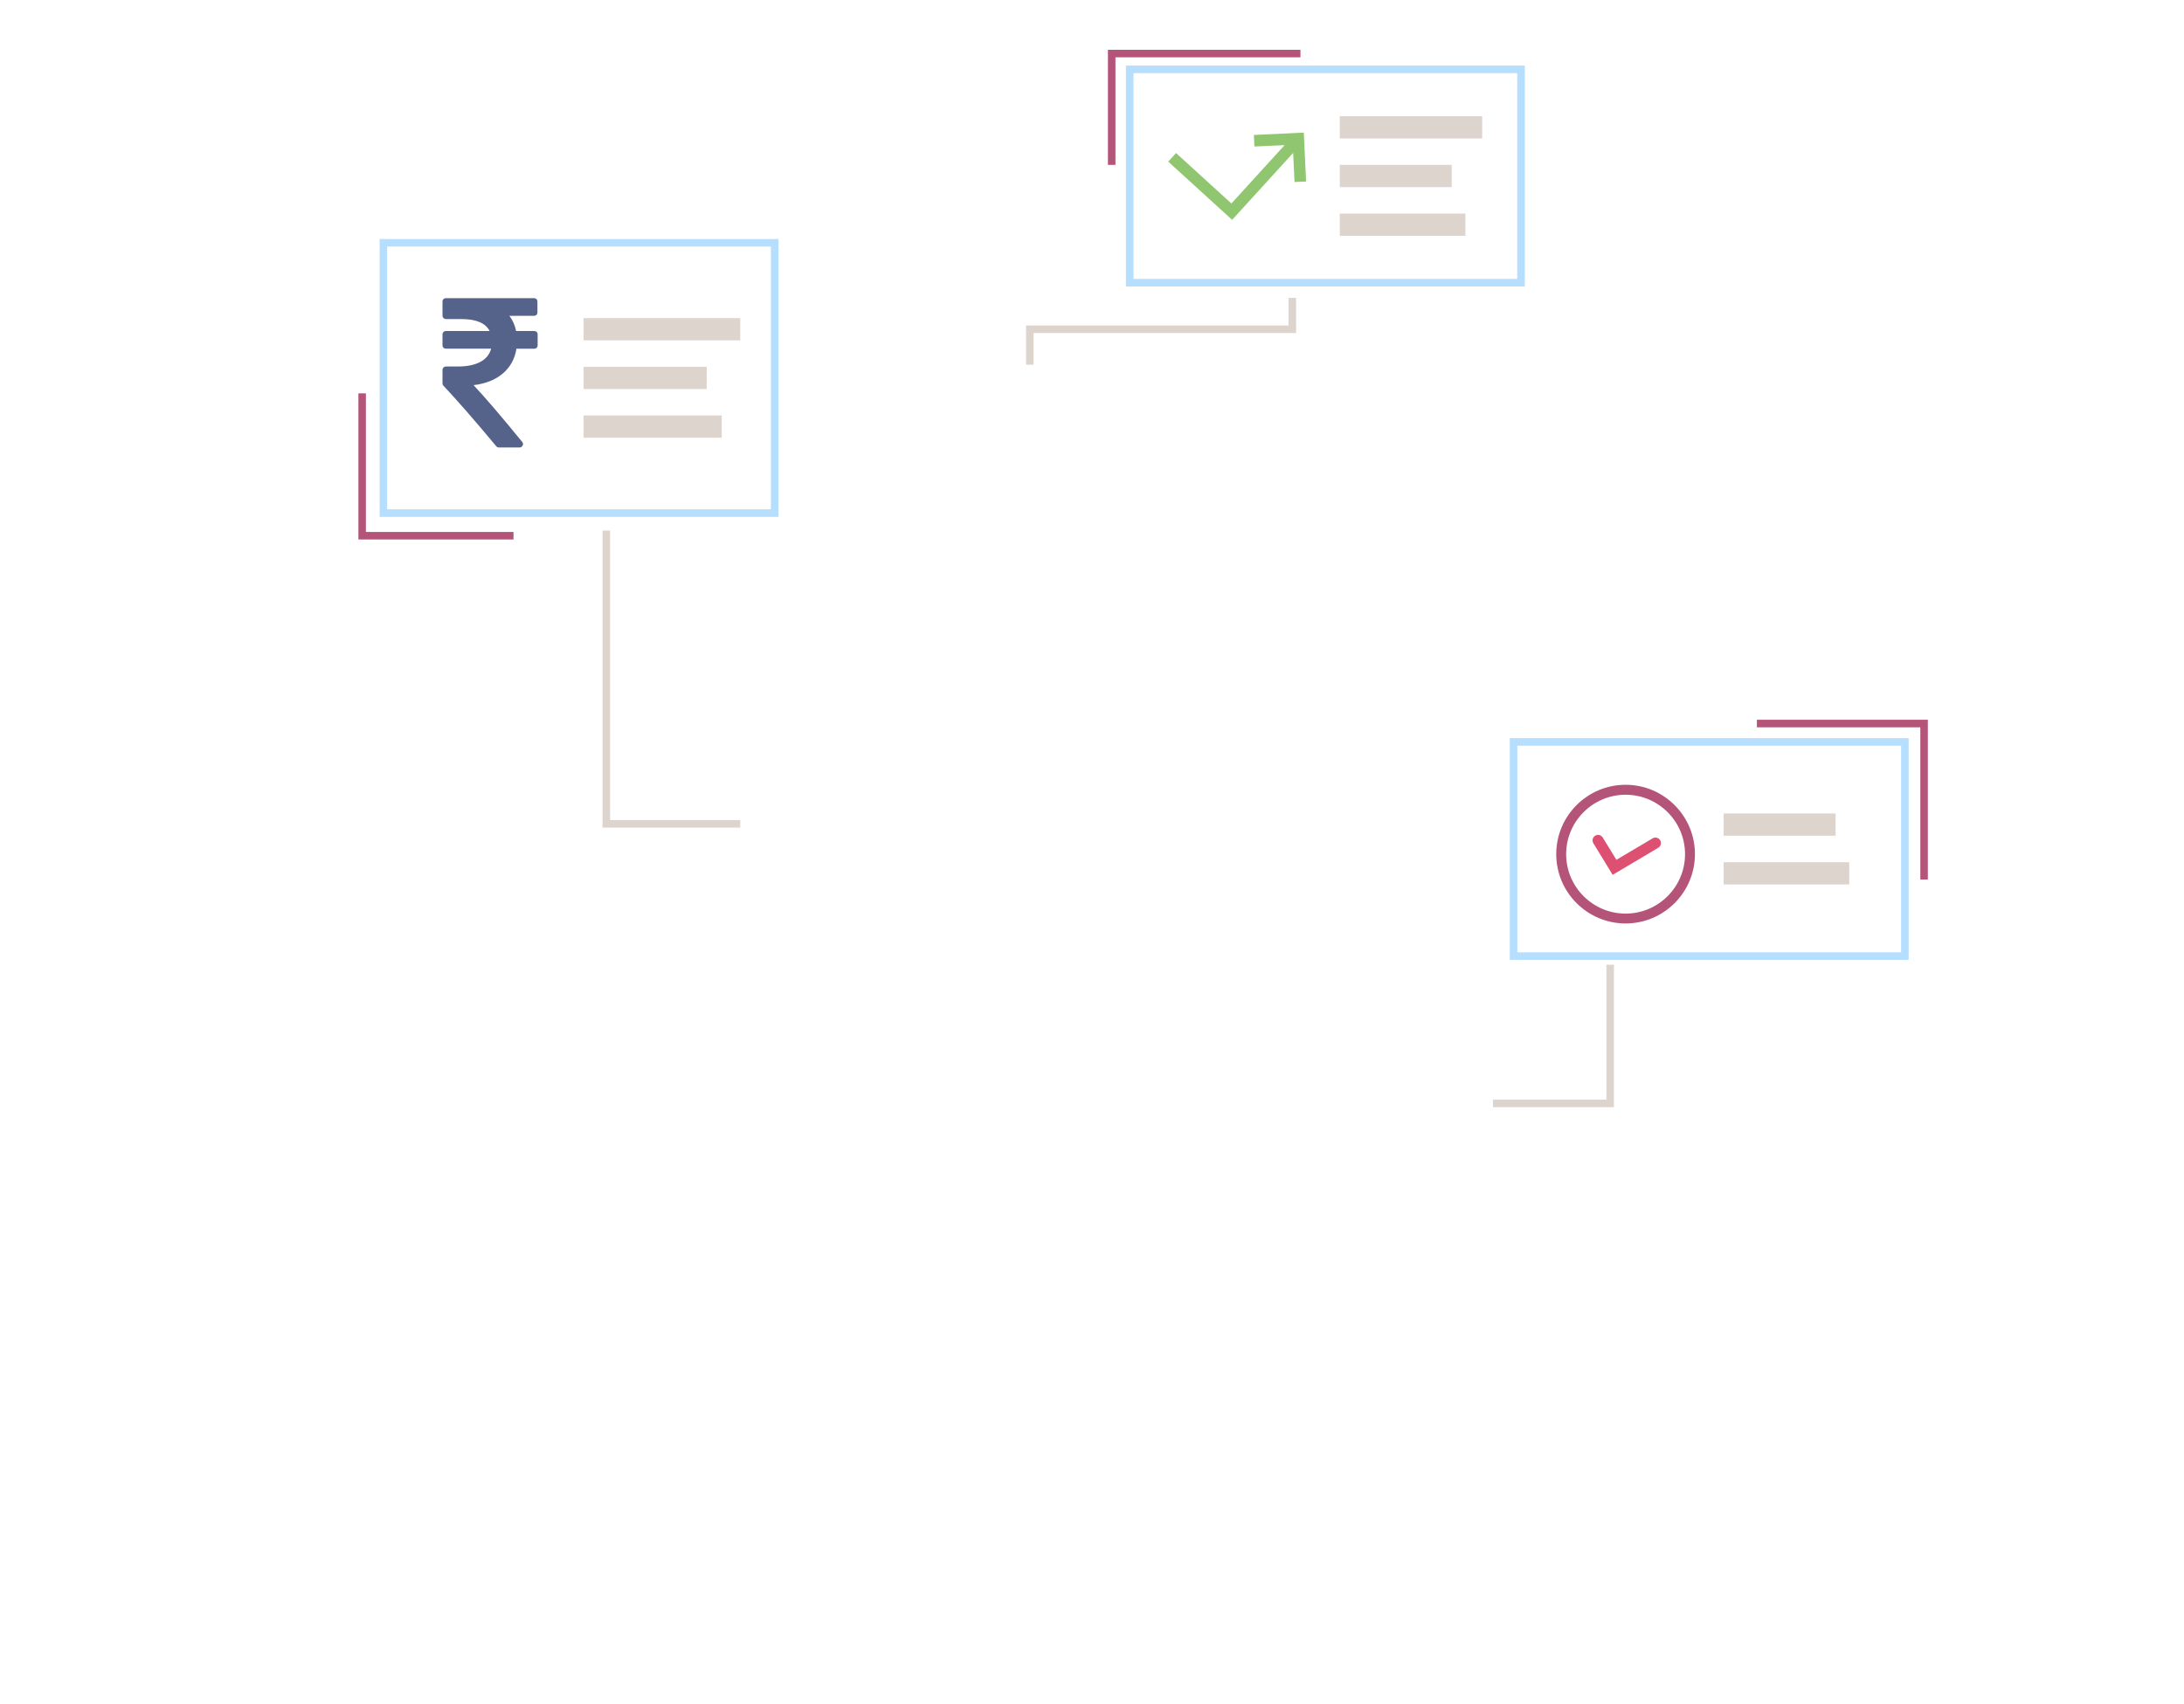 <?xml version="1.0" encoding="utf-8"?>
<!-- Generator: Adobe Illustrator 23.0.3, SVG Export Plug-In . SVG Version: 6.00 Build 0)  -->
<svg version="1.1" id="Layer_1" xmlns="http://www.w3.org/2000/svg" xmlns:xlink="http://www.w3.org/1999/xlink" x="0px" y="0px"
	 viewBox="0 0 410 320" style="enable-background:new 0 0 410 320;" xml:space="preserve">
<style type="text/css">
	.st0{fill:#B5DEFF;}
	.st1{fill:#DD5072;}
	.st2{fill:#B55479;}
	.st3{fill:#8FC66F;}
	.st4{fill:#DED4CE;}
	.st5{fill:#55638B;}
</style>
<g>
	<path class="st0" d="M286.25,53.79h-74.88V12.31h74.88V53.79z M212.79,52.37h72.04V13.73h-72.04V52.37z"/>
</g>
<g>
	<path class="st0" d="M146.14,97.05H71.27V44.88h74.88V97.05z M72.68,95.63h72.04V46.29H72.68V95.63z"/>
</g>
<g>
	<path class="st0" d="M358.31,180.23h-74.88V138.6h74.88V180.23z M284.85,178.82h72.04v-38.8h-72.04V178.82z"/>
</g>
<g>
	<g>
		<g>
			<g>
				<g>
					<g>
						<path class="st1" d="M302.74,164.27l-3.62-5.93c-0.3-0.49-0.14-1.12,0.34-1.42c0.49-0.3,1.12-0.14,1.42,0.34l2.56,4.19
							l6.81-4.03c0.49-0.29,1.12-0.13,1.41,0.36c0.29,0.49,0.13,1.12-0.36,1.41L302.74,164.27z"/>
					</g>
				</g>
			</g>
		</g>
	</g>
	<g>
		<path class="st2" d="M305.17,173.4c-7.18,0-13.02-5.84-13.02-13.02c0-7.18,5.84-13.02,13.02-13.02c7.18,0,13.02,5.84,13.02,13.02
			C318.19,167.56,312.35,173.4,305.17,173.4z M305.17,149.23c-6.15,0-11.16,5.01-11.16,11.16c0,6.15,5.01,11.16,11.16,11.16
			s11.16-5.01,11.16-11.16C316.33,154.23,311.32,149.23,305.17,149.23z"/>
	</g>
</g>
<polygon class="st3" points="242.76,28.71 243.02,34.18 245.19,34.08 244.76,24.9 235.39,25.34 235.49,27.51 241.16,27.25 
	231.17,38.21 220.78,28.74 219.31,30.35 231.31,41.28 "/>
<rect x="109.56" y="59.73" class="st4" width="29.41" height="4.18"/>
<rect x="109.56" y="68.87" class="st4" width="23.11" height="4.18"/>
<rect x="109.56" y="78.01" class="st4" width="25.93" height="4.18"/>
<rect x="323.58" y="152.75" class="st4" width="21.01" height="4.18"/>
<rect x="323.58" y="161.9" class="st4" width="23.58" height="4.18"/>
<rect x="251.52" y="21.82" class="st4" width="26.73" height="4.18"/>
<rect x="251.52" y="30.96" class="st4" width="21.01" height="4.18"/>
<rect x="251.52" y="40.1" class="st4" width="23.58" height="4.18"/>
<g>
	<polygon class="st4" points="302.98,207.9 280.27,207.9 280.27,206.48 301.57,206.48 301.57,181.15 302.98,181.15 	"/>
</g>
<g>
	<polygon class="st4" points="194.03,68.48 192.62,68.48 192.62,61.11 241.9,61.11 241.9,55.93 243.32,55.93 243.32,62.53 
		194.03,62.53 	"/>
</g>
<g>
	<polygon class="st4" points="138.97,155.4 113.11,155.4 113.11,99.63 114.53,99.63 114.53,153.98 138.97,153.98 	"/>
</g>
<g>
	<polygon class="st2" points="361.91,165.15 360.5,165.15 360.5,136.57 329.82,136.57 329.82,135.15 361.91,135.15 	"/>
</g>
<g>
	<polygon class="st2" points="96.4,101.3 67.28,101.3 67.28,73.86 68.69,73.86 68.69,99.89 96.4,99.89 	"/>
</g>
<g>
	<polygon class="st2" points="209.4,30.96 207.99,30.96 207.99,9.35 244.13,9.35 244.13,10.76 209.4,10.76 	"/>
</g>
<g>
	<path class="st5" d="M100.75,62.34c-0.12-0.12-0.27-0.18-0.46-0.18h-3.4c-0.23-1.1-0.65-2.05-1.27-2.86h4.63
		c0.19,0,0.34-0.06,0.46-0.18c0.12-0.12,0.18-0.27,0.18-0.46v-2.03c0-0.19-0.06-0.34-0.18-0.46c-0.12-0.12-0.27-0.18-0.46-0.18
		H83.71c-0.19,0-0.34,0.06-0.46,0.18c-0.12,0.12-0.18,0.27-0.18,0.46v2.64c0,0.17,0.06,0.32,0.19,0.45
		c0.13,0.13,0.28,0.19,0.45,0.19h2.88c2.8,0,4.57,0.75,5.33,2.25h-8.21c-0.19,0-0.34,0.06-0.46,0.18c-0.12,0.12-0.18,0.27-0.18,0.46
		v2.03c0,0.19,0.06,0.34,0.18,0.46c0.12,0.12,0.27,0.18,0.46,0.18h8.49c-0.29,1.09-0.97,1.92-2.04,2.49
		c-1.07,0.57-2.48,0.86-4.22,0.86h-2.23c-0.17,0-0.32,0.06-0.45,0.19c-0.13,0.13-0.19,0.28-0.19,0.45v2.53
		c0,0.17,0.06,0.32,0.18,0.44c2.54,2.7,5.85,6.49,9.9,11.35c0.12,0.16,0.29,0.24,0.5,0.24h3.88c0.28,0,0.47-0.12,0.58-0.36
		c0.13-0.24,0.11-0.46-0.08-0.68c-3.87-4.75-6.91-8.3-9.13-10.66c2.25-0.27,4.08-0.99,5.49-2.19c1.4-1.19,2.26-2.74,2.56-4.65h3.34
		c0.19,0,0.34-0.06,0.46-0.18c0.12-0.12,0.18-0.27,0.18-0.46V62.8C100.93,62.61,100.87,62.46,100.75,62.34z"/>
</g>
</svg>
